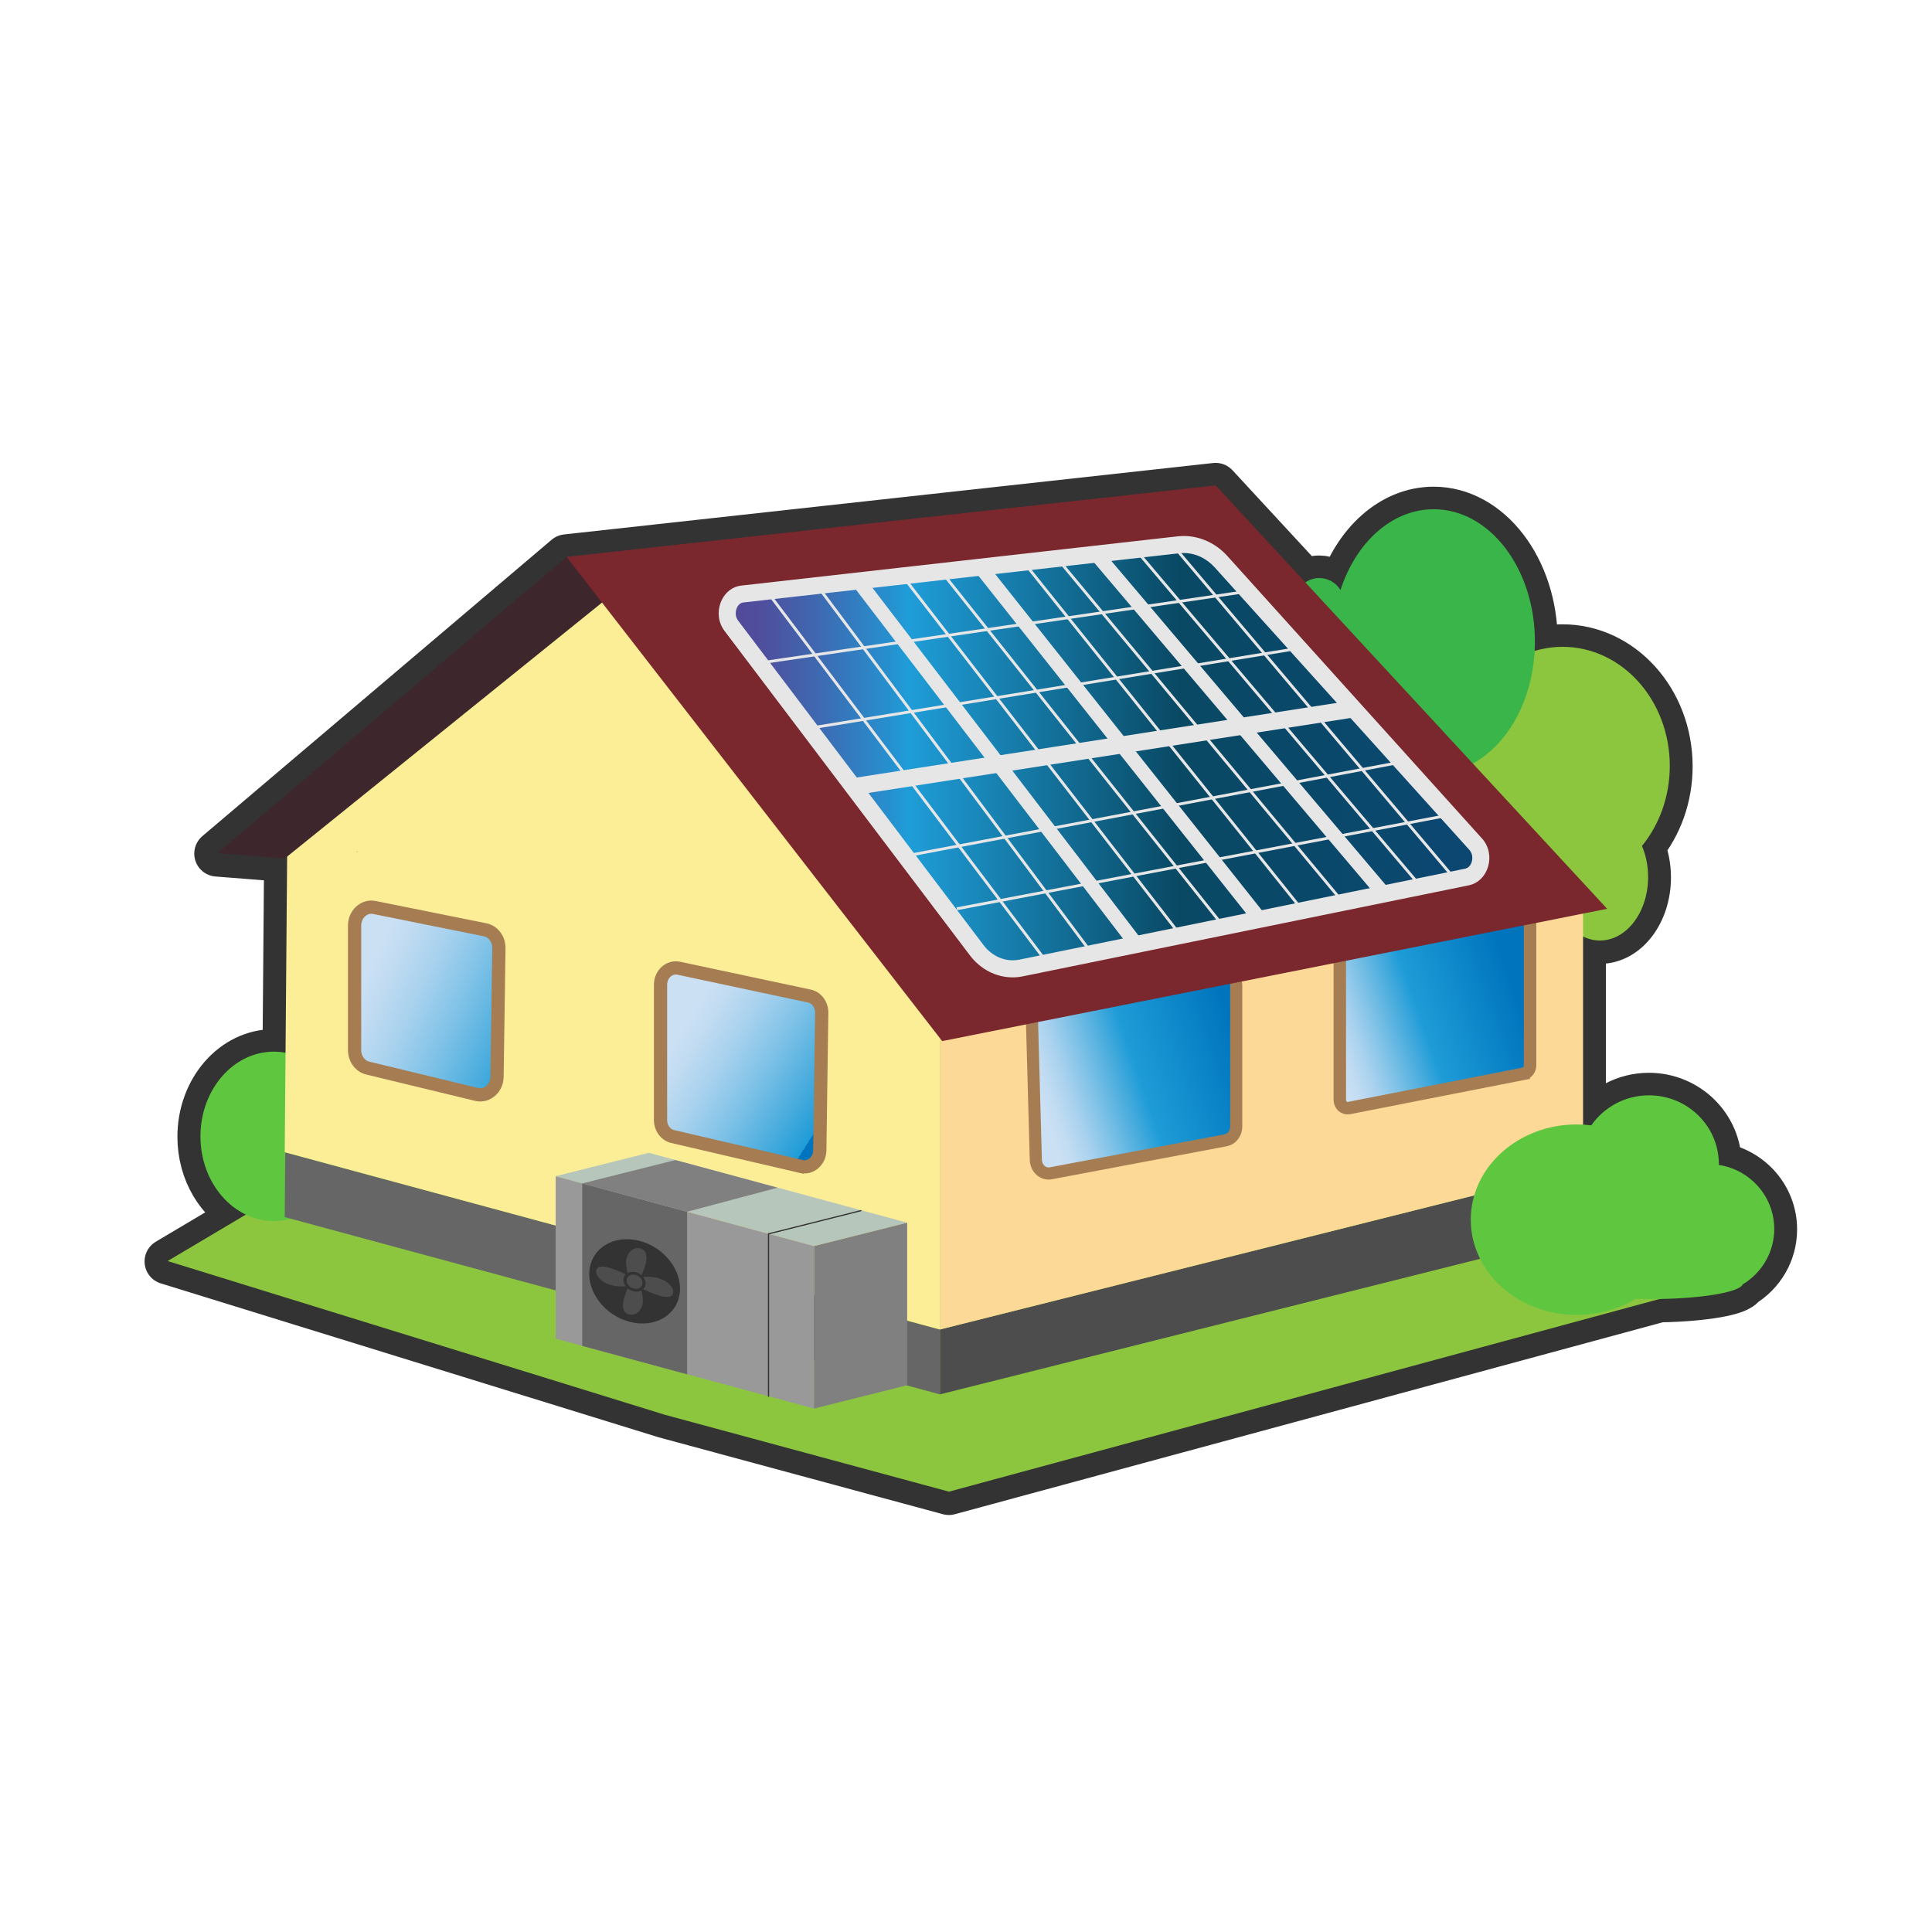 <?xml version="1.0" encoding="UTF-8"?>
<svg xmlns="http://www.w3.org/2000/svg" xmlns:xlink="http://www.w3.org/1999/xlink" version="1.2" viewBox="0 0 800 800">
  <defs>
    <linearGradient id="Unbenannter_Verlauf_13" data-name="Unbenannter Verlauf 13" x1="430.54" y1="456.63" x2="512.43" y2="428.8" gradientUnits="userSpaceOnUse">
      <stop offset="0" stop-color="#cce0f4"></stop>
      <stop offset=".06" stop-color="#c2dcf2"></stop>
      <stop offset=".15" stop-color="#a9d2ee"></stop>
      <stop offset=".26" stop-color="#7fc2e7"></stop>
      <stop offset=".4" stop-color="#46abdd"></stop>
      <stop offset=".49" stop-color="#1e9cd7"></stop>
      <stop offset=".99" stop-color="#0075be"></stop>
    </linearGradient>
    <linearGradient id="Unbenannter_Verlauf_14" data-name="Unbenannter Verlauf 14" x1="549.12" y1="429.49" x2="625.33" y2="402.79" gradientUnits="userSpaceOnUse">
      <stop offset="0" stop-color="#cce0f4"></stop>
      <stop offset=".06" stop-color="#c2dcf2"></stop>
      <stop offset=".15" stop-color="#a9d2ee"></stop>
      <stop offset=".26" stop-color="#7fc2e7"></stop>
      <stop offset=".4" stop-color="#46abdd"></stop>
      <stop offset=".49" stop-color="#1e9cd7"></stop>
      <stop offset=".99" stop-color="#0075be"></stop>
    </linearGradient>
    <linearGradient id="Unbenannter_Verlauf_11" data-name="Unbenannter Verlauf 11" x1="151.74" y1="401.94" x2="243.03" y2="444.81" gradientUnits="userSpaceOnUse">
      <stop offset="0" stop-color="#cce0f4"></stop>
      <stop offset=".08" stop-color="#c2dcf2"></stop>
      <stop offset=".23" stop-color="#a9d2ee"></stop>
      <stop offset=".41" stop-color="#7fc2e7"></stop>
      <stop offset=".62" stop-color="#46abdd"></stop>
      <stop offset=".75" stop-color="#1e9cd7"></stop>
      <stop offset="1" stop-color="#0075be"></stop>
    </linearGradient>
    <linearGradient id="Unbenannter_Verlauf_12" data-name="Unbenannter Verlauf 12" x1="282.19" y1="426.05" x2="340.98" y2="462.94" gradientUnits="userSpaceOnUse">
      <stop offset="0" stop-color="#cce0f4"></stop>
      <stop offset=".11" stop-color="#c2dcf2"></stop>
      <stop offset=".3" stop-color="#a9d2ee"></stop>
      <stop offset=".54" stop-color="#7fc2e7"></stop>
      <stop offset=".82" stop-color="#46abdd"></stop>
      <stop offset="1" stop-color="#1e9cd7"></stop>
      <stop offset="1" stop-color="#0075be"></stop>
    </linearGradient>
    <linearGradient id="Unbenannter_Verlauf_207" data-name="Unbenannter Verlauf 207" x1="301.12" y1="313.32" x2="613.18" y2="313.32" gradientUnits="userSpaceOnUse">
      <stop offset="0" stop-color="#544797"></stop>
      <stop offset=".05" stop-color="#4e509e"></stop>
      <stop offset=".12" stop-color="#3e69b1"></stop>
      <stop offset=".22" stop-color="#2592d0"></stop>
      <stop offset=".24" stop-color="#1f9dd8"></stop>
      <stop offset=".45" stop-color="#126c94"></stop>
      <stop offset=".6" stop-color="#094964"></stop>
      <stop offset="1" stop-color="#0b4772"></stop>
    </linearGradient>
  </defs>
  <g>
    <g id="Ebene_4_Kopie">
      <path d="M711.69,482.54c.01-.11.01-.22.01-.33,0-15.73-12.95-28.49-28.92-28.49-9.93,0-18.69,4.93-23.9,12.43-1.12-.14-2.25-.24-3.4-.29v-77.9c2.17,1.07,4.53,1.66,6.98,1.66,11.02,0,19.95-11.77,19.95-26.29,0-4.67-.92-9.07-2.55-12.87,7.16-8.76,11.52-20.39,11.52-33.15,0-27.23-19.87-49.3-44.38-49.3-4,0-7.88.59-11.57,1.69.07-1.29.1-2.58.1-3.89,0-30.25-18.76-54.78-41.89-54.78-17.36,0-32.25,13.8-38.61,33.46-1.87-2.99-5.1-4.97-8.77-4.97-2.13,0-4.1.66-5.76,1.81l-37.13-40.16-268.81,29.58-144.62,122.72,27.93,2.19.99-.8-.66,81.22c-1.57-.29-3.18-.44-4.82-.44-16.8,0-30.42,15.7-30.42,35.06,0,14.62,7.76,27.15,18.79,32.41l-32.39,19.23,206.02,63.69,117.48,31.79h.03s.03.01.03.01l294.22-79.77h.02c18.47-.32,33.08-2.88,34.42-6.06,7.83-4.71,13.06-13.22,13.06-22.94,0-13.41-9.95-24.52-22.95-26.52ZM241.05,490.19h.02s-.02.01-.02.01h0ZM284.46,569.23l-43.41-11.75v-.02l43.41,11.75v.02ZM388.22,610.95h-.03s-.02,0-.02,0v-.02s.02.01.02.01h.03ZM602.65,319.33c-.01-.15-.01-.29-.02-.43l.32.34c-.1.03-.2.06-.3.09Z" fill="none" stroke="#333" stroke-linecap="round" stroke-linejoin="round" stroke-width="19"></path>
    </g>
    <g id="Ebene_3">
      <path d="M679.9,350.29c1.63,3.8,2.55,8.2,2.55,12.87,0,14.52-8.93,26.29-19.95,26.29-10.23,0-18.67-10.15-19.81-23.23-22.48-2.43-40.04-23.48-40.04-49.08,0-27.23,19.87-49.3,44.39-49.3s44.38,22.07,44.38,49.3c0,12.76-4.36,24.39-11.52,33.15Z" fill="#8cc63f"></path>
      <path d="M635.57,265.64c0,30.26-18.76,54.79-41.89,54.79s-41.9-24.53-41.9-54.79c0-2.09.09-4.15.27-6.18-1.65,1.14-3.63,1.8-5.75,1.8-5.79,0-10.47-4.9-10.47-10.96s4.68-10.95,10.47-10.95c3.67,0,6.9,1.98,8.77,4.97,6.36-19.66,21.25-33.46,38.61-33.46,23.13,0,41.89,24.53,41.89,54.78Z" fill="#39b54a"></path>
    </g>
    <g id="Ebene_1">
      <polygon points="696.02 535.49 392.96 617.66 392.93 617.66 392.9 617.65 275.42 585.86 69.4 522.17 106.96 499.87 386.22 348.69 645.15 508.1 696.02 535.49" fill="#8cc63f"></polygon>
      <polygon points="388.26 610.77 388.26 610.78 388.23 610.77 388.26 610.77" fill="#8cc63f"></polygon>
      <polygon points="388.23 610.77 388.21 610.78 388.2 610.76 388.23 610.77" fill="#8cc63f"></polygon>
      <ellipse cx="113.42" cy="470.53" rx="30.42" ry="35.06" fill="#5fc63f"></ellipse>
      <polygon points="655.52 483.68 655.52 510.55 389.2 577.38 389.2 550.52 655.52 483.68" fill="#4d4d4d"></polygon>
      <polygon points="389.2 550.52 389.2 577.38 117.9 503.97 118.12 477.17 389.2 550.52" fill="#666"></polygon>
      <polygon points="655.52 375.21 655.52 483.68 389.2 550.52 389.2 218.35 492.94 207.57 544.8 256.88 655.52 375.21" fill="#fcd996"></polygon>
      <polygon points="389.2 218.35 389.2 550.52 118.12 477.17 117.9 477.11 118.9 354.39 271.51 230.58 389.2 218.35" fill="#fcee96"></polygon>
      <g>
        <polygon points="147.78 352.57 148 352.57 147.78 352.94 147.78 352.57" fill="#fff"></polygon>
        <polygon points="148 352.57 147.78 352.57 147.78 352.94 148 352.57 148 352.57"></polygon>
      </g>
      <path d="M507.49,472.18l-72.38,13.66c-3.17.6-6.09-2.02-6.19-5.56l-1.66-59.81c-.08-2.95,1.86-5.5,4.52-5.93l74.05-12.04c3.2-.52,6.07,2.2,6.07,5.76v58.19c0,2.83-1.86,5.25-4.4,5.73Z" fill="url(#Unbenannter_Verlauf_13)" stroke="#a67c52" stroke-miterlimit="10" stroke-width="5.02"></path>
      <path d="M630.94,444.61l-72.4,14.22c-1.96.38-3.76-1.27-3.76-3.46v-69.13c0-1.75,1.17-3.23,2.74-3.48l72.4-11.38c1.93-.3,3.65,1.34,3.65,3.48v66.28c0,1.7-1.11,3.16-2.63,3.46Z" fill="url(#Unbenannter_Verlauf_14)" stroke="#a67c52" stroke-miterlimit="10" stroke-width="5.16"></path>
      <polygon points="117.9 355.49 260.54 240.44 234.6 230.58 89.98 353.3 117.9 355.49" fill="#3d272d"></polygon>
      <g>
        <polygon points="245.74 235.3 501.09 207.2 653.99 372.57 392.57 424.58 245.74 235.3" fill="#7a272d"></polygon>
        <path d="M498.77,213.4l143.72,155.44-247.49,49.24-138.13-178.06,241.9-26.62M503.4,201l-268.8,29.58,155.54,200.51,275.34-54.78-162.09-175.31h0Z" fill="#7a272d"></path>
      </g>
      <path d="M197.37,453.18l-45.09-10.91c-3.19-.77-5.45-3.87-5.45-7.45v-51.54c0-4.77,3.93-8.37,8.2-7.51l45.85,9.23c3.34.67,5.75,3.9,5.7,7.63l-.77,53.22c-.07,4.83-4.15,8.37-8.44,7.33Z" fill="url(#Unbenannter_Verlauf_11)" stroke="#a67c52" stroke-miterlimit="10" stroke-width="5.48"></path>
      <path d="M331.8,483.02l-53.27-12.41c-2.93-.68-5.02-3.52-5.02-6.81v-56.04c0-4.38,3.63-7.67,7.55-6.84l54.07,11.52c3.02.64,5.18,3.57,5.13,6.94l-.8,56.93c-.06,4.38-3.75,7.61-7.65,6.7Z" fill="url(#Unbenannter_Verlauf_12)" stroke="#a67c52" stroke-miterlimit="10" stroke-width="5.48"></path>
      <g id="Ebene_2">
        <g>
          <path d="M419.33,401.17c-5.76,0-11.2-2.82-14.92-7.74l-101.58-134.3c-2.23-2.95-1.97-6.45-.98-8.75,1.08-2.53,3.11-4.13,5.55-4.41l180.5-20.37c.73-.08,1.48-.12,2.21-.12,5.85,0,11.36,2.54,15.51,7.14l105.43,116.95c2.03,2.25,2.67,5.53,1.67,8.55-.89,2.69-2.81,4.53-5.29,5.03l-184.6,37.67c-1.16.24-2.33.36-3.51.36Z" fill="url(#Unbenannter_Verlauf_207)"></path>
          <path d="M490.11,229c4.84,0,9.41,2.12,12.89,5.97l105.43,116.95c1.41,1.57,1.41,3.66.94,5.09-.23.69-.94,2.33-2.64,2.68l-184.6,37.67c-.92.19-1.87.28-2.8.28-4.64,0-9.05-2.31-12.1-6.34l-101.58-134.3c-1.32-1.74-1.15-3.84-.56-5.23.34-.78,1.13-2.12,2.7-2.3l180.5-20.37c.6-.07,1.21-.1,1.82-.1M490.11,221.95c-.87,0-1.74.05-2.61.15l-180.5,20.37c-8.33.94-12.34,11.72-6.98,18.8l101.58,134.3c4.42,5.85,10.95,9.14,17.73,9.14,1.4,0,2.81-.14,4.21-.43l184.6-37.67c8.27-1.69,11.44-12.84,5.53-19.41l-105.43-116.95c-4.82-5.34-11.36-8.31-18.13-8.31h0Z" fill="#e6e6e6"></path>
        </g>
        <line x1="355.29" y1="240.44" x2="470.99" y2="391.65" fill="none" stroke="#e6e6e6" stroke-miterlimit="10" stroke-width="5.88"></line>
        <line x1="406.16" y1="234.97" x2="520.86" y2="379.59" fill="none" stroke="#e6e6e6" stroke-miterlimit="10" stroke-width="5.88"></line>
        <line x1="453.04" y1="228.39" x2="572.73" y2="369.73" fill="none" stroke="#e6e6e6" stroke-miterlimit="10" stroke-width="5.88"></line>
        <line x1="354.89" y1="325.5" x2="558.66" y2="293.83" fill="none" stroke="#e6e6e6" stroke-linecap="square" stroke-linejoin="bevel" stroke-width="7.06"></line>
        <line x1="318.39" y1="245.92" x2="434.09" y2="399.31" fill="none" stroke="#e6e6e6" stroke-miterlimit="10" stroke-width="1.18"></line>
        <line x1="339.33" y1="243.73" x2="453.04" y2="396.03" fill="none" stroke="#e6e6e6" stroke-miterlimit="10" stroke-width="1.18"></line>
        <line x1="375.24" y1="240.44" x2="487.95" y2="386.17" fill="none" stroke="#e6e6e6" stroke-miterlimit="10" stroke-width="1.18"></line>
        <line x1="390.2" y1="237.16" x2="506.9" y2="383.98" fill="none" stroke="#e6e6e6" stroke-miterlimit="10" stroke-width="1.18"></line>
        <line x1="422.12" y1="230.58" x2="538.82" y2="376.31" fill="none" stroke="#e6e6e6" stroke-miterlimit="10" stroke-width="1.18"></line>
        <line x1="439.08" y1="232.77" x2="553.78" y2="370.83" fill="none" stroke="#e6e6e6" stroke-miterlimit="10" stroke-width="1.18"></line>
        <line x1="470" y1="227.3" x2="588.69" y2="367.54" fill="none" stroke="#e6e6e6" stroke-miterlimit="10" stroke-width="1.18"></line>
        <line x1="486.95" y1="227.3" x2="602.65" y2="364.25" fill="none" stroke="#e6e6e6" stroke-miterlimit="10" stroke-width="1.18"></line>
        <line x1="315.39" y1="274.41" x2="516.87" y2="244.83" fill="none" stroke="#e6e6e6" stroke-miterlimit="10" stroke-width="1.18"></line>
        <line x1="336.72" y1="301.29" x2="534.83" y2="268.93" fill="none" stroke="#e6e6e6" stroke-miterlimit="10" stroke-width="1.18"></line>
        <line x1="375.24" y1="354.39" x2="577.72" y2="316.04" fill="none" stroke="#e6e6e6" stroke-miterlimit="10" stroke-width="1.18"></line>
        <line x1="396.19" y1="376.31" x2="597.67" y2="337.96" fill="none" stroke="#e6e6e6" stroke-miterlimit="10" stroke-width="1.18"></line>
      </g>
    </g>
    <g id="Ebene_4">
      <path d="M734.68,508.89c0,9.72-5.23,18.23-13.06,22.94-1.43,3.4-18.04,6.09-38.3,6.09-2.06,0-4.07-.03-6.04-.09-6.97,4.21-15.36,6.66-24.39,6.66-24.23,0-43.88-17.66-43.88-39.44s19.65-39.44,43.88-39.44c2.05,0,4.06.13,6.03.37,5.21-7.5,13.97-12.43,23.9-12.43,15.97,0,28.92,12.76,28.92,28.49,0,.11,0,.22-.01.33,13,2,22.95,13.11,22.95,26.52Z" fill="#5fc63f"></path>
    </g>
    <g id="Ebene_6">
      <polygon points="375.64 506.29 337.07 515.97 230.09 487.02 268.66 477.35 375.64 506.29" fill="#b6c6ba"></polygon>
      <polygon points="337.07 515.97 337.07 583.27 230.09 554.31 230.09 487.02 337.07 515.97" fill="#999"></polygon>
      <polygon points="375.64 506.29 375.64 573.59 337.07 583.27 337.07 515.97 375.64 506.29" fill="gray"></polygon>
      <polygon points="284.5 569.06 241.09 557.31 241.09 490.02 284.5 501.77 284.5 569.06" fill="#666"></polygon>
      <polygon points="279.66 480.35 241.09 490.03 284.5 501.77 321.96 491.79 279.66 480.35" fill="gray"></polygon>
      <line x1="318.23" y1="510.87" x2="318.23" y2="578.17" fill="none" stroke="#333" stroke-linecap="round" stroke-linejoin="round" stroke-width=".5"></line>
      <line x1="318.39" y1="510.87" x2="356.47" y2="501.31" fill="none" stroke="#333" stroke-linecap="round" stroke-linejoin="round" stroke-width=".5"></line>
      <path d="M281.58,533.58c0,9.49-8.41,15.85-18.79,14.19-10.38-1.66-18.79-10.7-18.79-20.19s8.41-15.85,18.79-14.19c10.38,1.66,18.79,10.7,18.79,20.19Z" fill="#333"></path>
      <g>
        <path d="M265.64,527.93c.72-1.74,1.4-3.48,1.78-5.34.21-1.04.33-2.1.07-3.22-.33-1.41-1.41-2.32-2.98-2.48-.88-.09-1.66.09-2.34.48-1.59.91-2.38,2.35-2.73,4.04-.27,1.31-.1,2.68.15,4.06.09.51.21,1.02.32,1.55,1.93-.82,3.82-.53,5.73.91ZM266.43,533.81c1.6.8,4.62,2.03,6.24,2.52,1.24.38,2.47.69,3.72.64,1.54-.06,2.38-.89,2.28-2.29-.06-.77-.39-1.5-.93-2.17-1.3-1.6-3.05-2.57-5.02-3.18-1.53-.47-3.05-.56-4.57-.58-.56,0-1.12.01-1.7.02,1.26,1.9,1.26,3.56-.03,5.03ZM262.54,527.83c-1.78-.17-3.15,1.01-3.02,2.59.13,1.58,1.67,3,3.44,3.18,1.77.18,3.15-.98,3.04-2.57-.11-1.58-1.68-3.04-3.46-3.21Z" fill="#4d4d4d"></path>
        <path d="M260.57,544.35c-.11-.04-.22-.07-.32-.11-1.12-.34-1.89-1.16-2.16-2.28-.27-1.11-.15-2.16.06-3.19.37-1.82,1.02-3.53,1.73-5.22,0-.01.02-.02.04-.04,1.87,1.41,3.75,1.71,5.68.9.08.34.16.67.22,1,.33,1.69.57,3.37.15,4.94-.4,1.49-1.17,2.75-2.61,3.56-.55.31-1.19.45-1.88.51l-.92-.09Z" fill="#4d4d4d"></path>
        <path d="M246.84,526.32s.04-.06.04-.1c.1-1.14.98-1.69,2.23-1.76,1.25-.06,2.51.26,3.75.65,2.1.66,4.13,1.54,6.14,2.47.03.01.05.03.08.05-1.28,1.46-1.27,3.12-.01,5.01-.37,0-.74.03-1.1.03-1.79,0-3.58-.06-5.39-.66-1.86-.62-3.51-1.56-4.75-3.08-.46-.56-.73-1.17-.93-1.8-.02-.27-.04-.55-.07-.82Z" fill="#4d4d4d"></path>
        <path d="M265.64,527.93c-1.91-1.44-3.8-1.73-5.73-.91-.11-.53-.23-1.04-.32-1.55-.25-1.38-.41-2.75-.15-4.06.34-1.69,1.13-3.13,2.73-4.04.68-.39,1.46-.57,2.34-.48,1.57.16,2.65,1.06,2.98,2.48.26,1.12.14,2.18-.07,3.22-.38,1.86-1.06,3.6-1.78,5.34Z" fill="#4d4d4d"></path>
        <path d="M266.43,533.81c1.29-1.47,1.29-3.13.03-5.03.58,0,1.14-.03,1.7-.02,1.52.02,3.04.11,4.57.58,1.97.61,3.72,1.58,5.02,3.18.54.67.87,1.4.93,2.17.11,1.4-.74,2.23-2.28,2.29-1.25.05-2.49-.27-3.72-.64-1.63-.49-4.65-1.72-6.24-2.52Z" fill="#4d4d4d"></path>
        <path d="M262.54,527.83c1.78.17,3.35,1.62,3.46,3.21.11,1.59-1.26,2.75-3.04,2.57-1.77-.18-3.31-1.61-3.44-3.18-.13-1.58,1.23-2.76,3.02-2.59Z" fill="#4d4d4d"></path>
      </g>
    </g>
  </g>
</svg>
